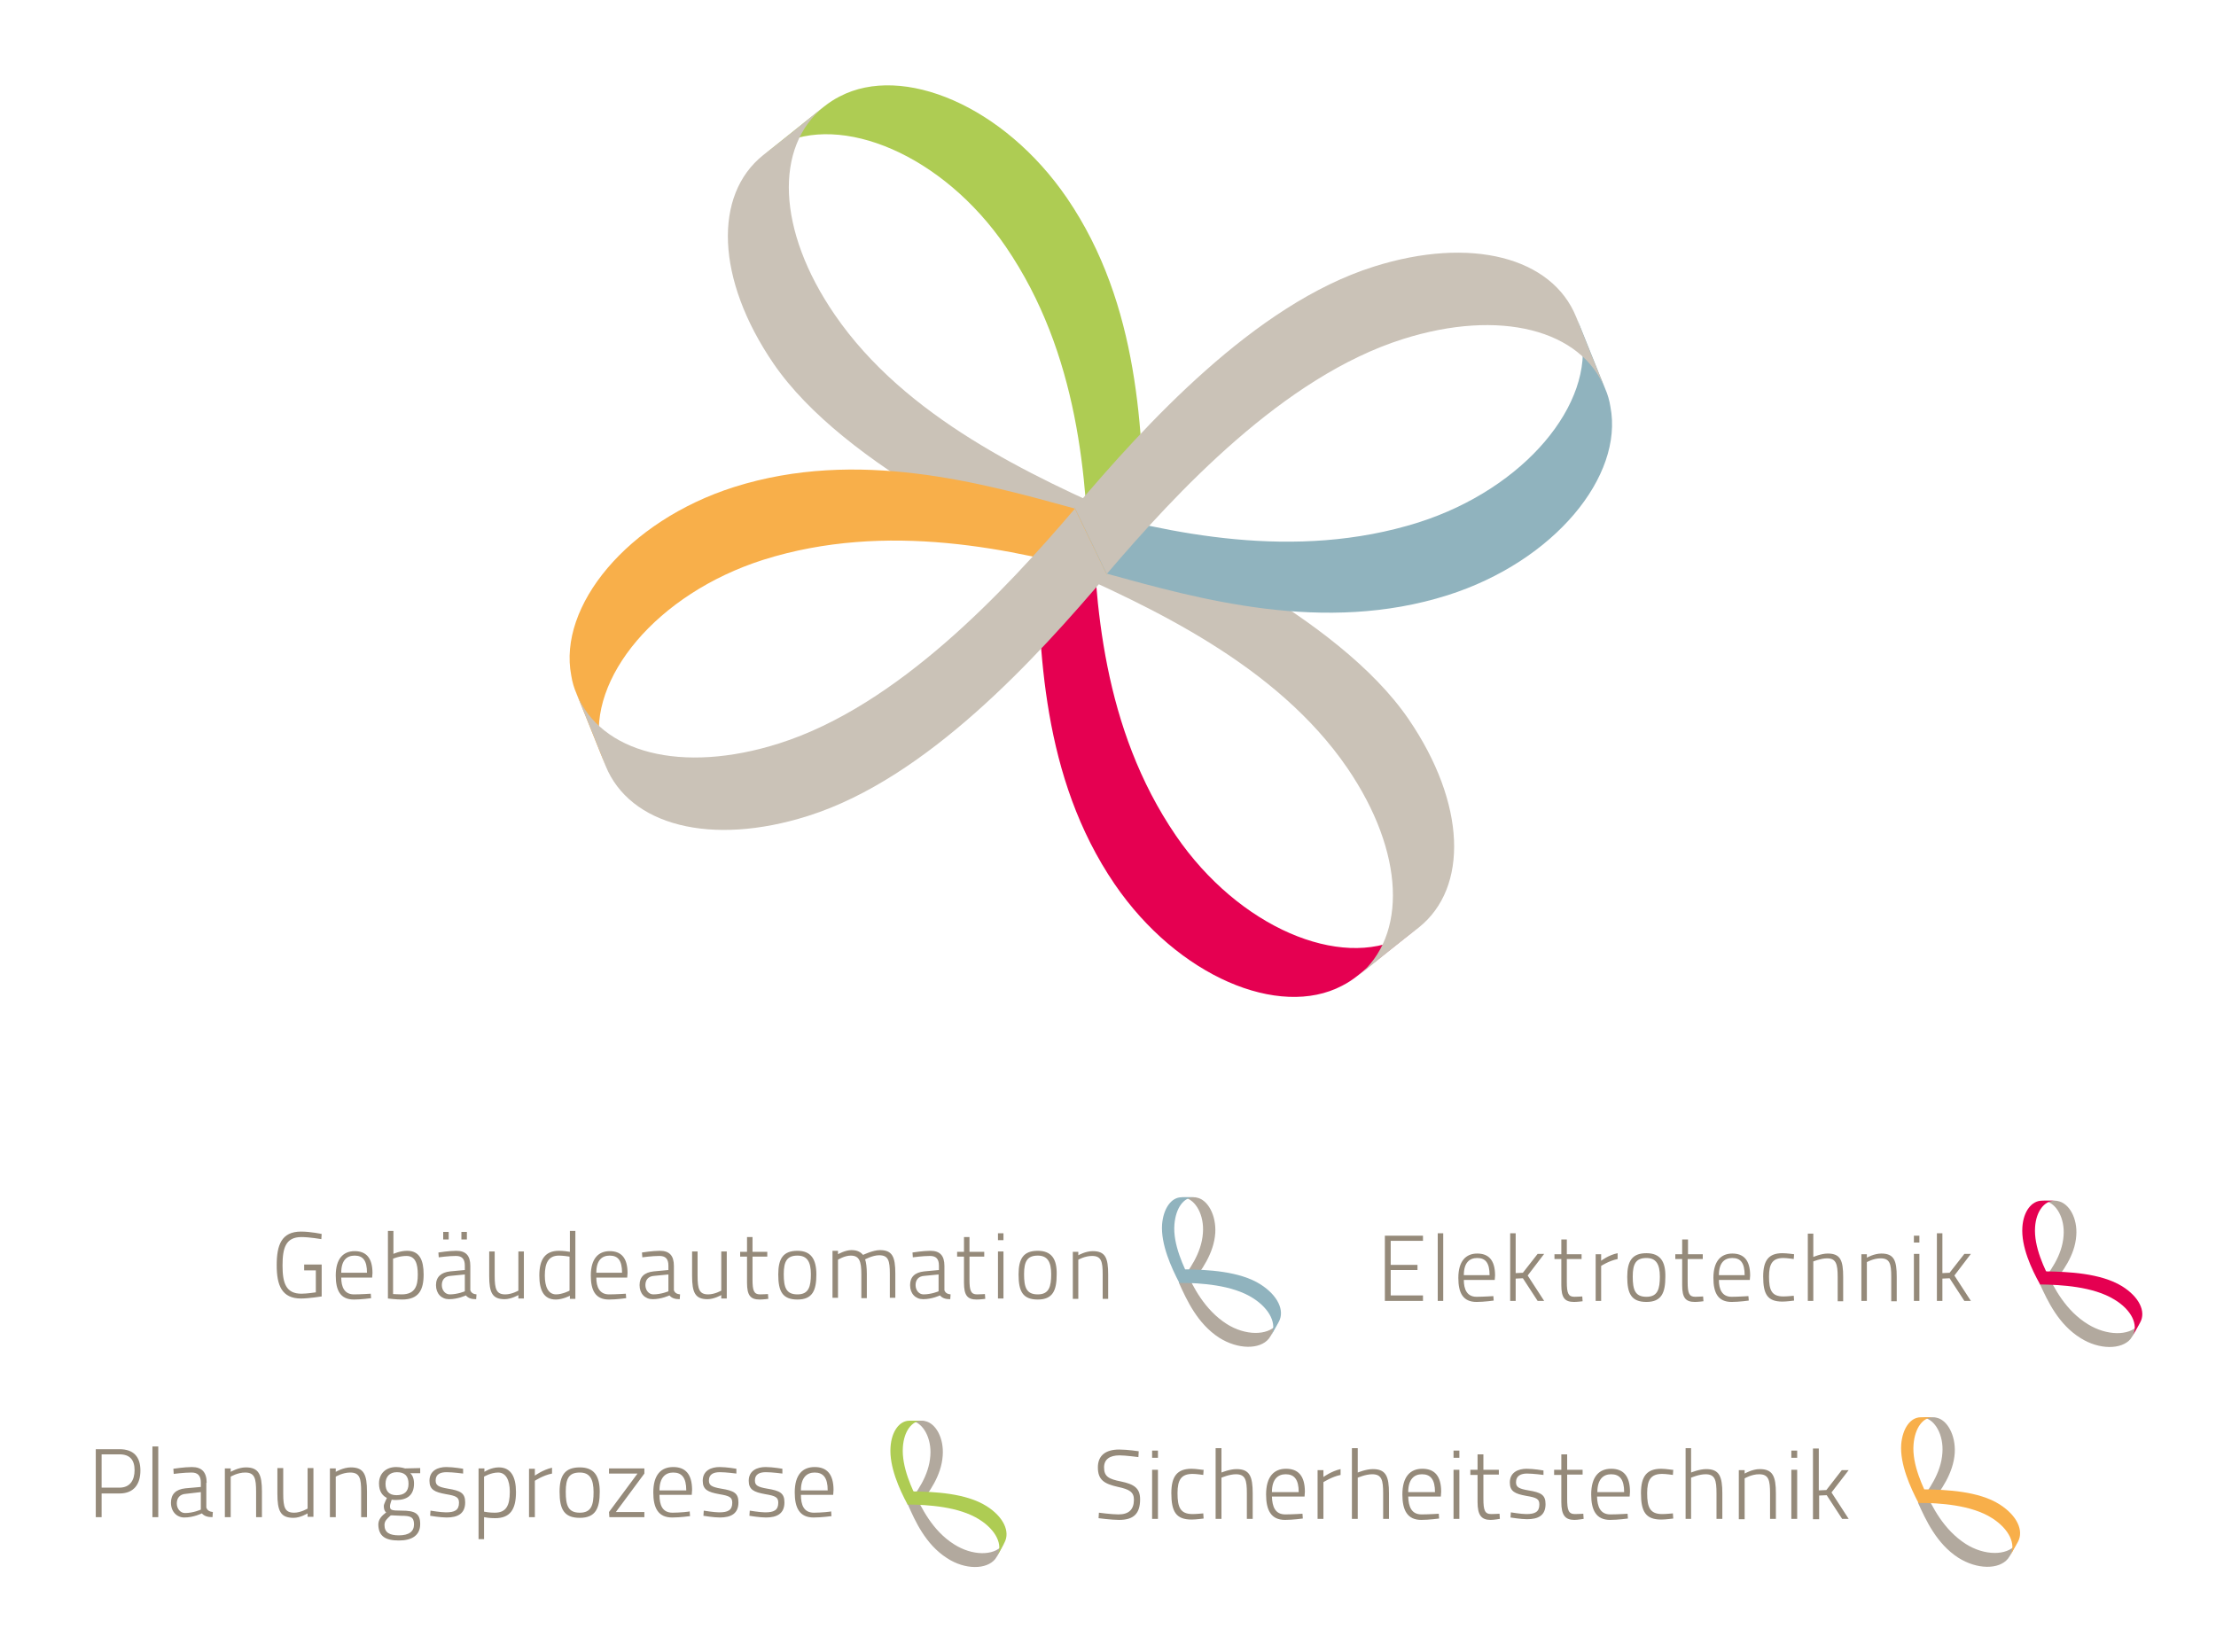 <?xml version="1.0" encoding="UTF-8"?> <!-- Generator: Adobe Illustrator 24.0.2, SVG Export Plug-In . SVG Version: 6.00 Build 0) --> <svg xmlns="http://www.w3.org/2000/svg" xmlns:xlink="http://www.w3.org/1999/xlink" version="1.1" id="Ebene_1" x="0px" y="0px" viewBox="0 0 645.5 481.3" style="enable-background:new 0 0 645.5 481.3;" xml:space="preserve"> <style type="text/css"> .st0{fill:#B2A99E;} .st1{fill:#90B3BE;} .st2{fill:#958A7A;} .st3{fill:#E50051;} .st4{fill:#F8AF4A;} .st5{fill:#AECC53;} .st6{fill:#CAC2B7;} </style> <g> <path class="st0" d="M344.1,348.8l3.6,0c0.3,0,0.6,0,0.9,0.1c3.2,0.6,5.7,5.1,5.4,10.3c-0.4,6-4.1,11-6.8,14.5l-3.6,0 c2.7-3.6,6.4-8.5,6.8-14.5c0.4-5.2-2.1-9.7-5.4-10.3C344.7,348.8,344.4,348.8,344.1,348.8"></path> <path class="st0" d="M372.4,385.1l-2.2,4c-0.2,0.3-0.4,0.6-0.6,0.9c-2.6,3.2-9,3.2-14.5-0.3c-6.3-4.1-9.4-10.9-11.7-16l1.8-3.9 c2.3,5.1,5.7,11.8,12.1,15.9c5.5,3.5,11.9,3.4,14.5,0.3C372,385.7,372.2,385.4,372.4,385.1"></path> <path class="st1" d="M347.8,348.8c-1.1,0-2.6,0-3.6,0c-3,0-5.3,3.2-5.7,7.9c-0.4,5.8,2.7,12.6,5,17l3.6,0c-2.3-4.5-5.5-11.2-5-17 C342.5,351.9,344.8,348.8,347.8,348.8"></path> <path class="st1" d="M370.3,389.1c0.6-1.2,1.5-2.8,2.2-4c1.8-3.3-0.3-7.7-5.3-10.9c-6.1-3.9-15.6-4.3-21.9-4.4l-1.8,3.9 c6.3,0.1,15.4,0.6,21.5,4.5C370,381.4,372,385.8,370.3,389.1"></path> <path class="st2" d="M314.1,378.3V367c0,0,1.9-1.1,4-1.1c2.7,0,3.1,1.6,3.1,5.4v7.1h1.6v-7.1c0-4.8-0.8-6.8-4.5-6.8 c-2.1,0-4.2,1.2-4.2,1.2v-1h-1.6v13.7H314.1z M302.3,377.1c-3.3,0-4-2-4-5.9c0-3.8,1-5.4,4-5.4c2.8,0,3.9,1.8,3.9,5.4 S305.6,377.1,302.3,377.1 M302.3,364.4c-4.2,0-5.6,2.3-5.6,6.9c0,4.9,1.2,7.3,5.6,7.3c4.4,0,5.5-2.7,5.5-7.3 C307.9,366.8,306.3,364.4,302.3,364.4 M290.7,361.3h1.6v-2h-1.6V361.3z M290.7,378.3h1.6v-13.7h-1.6V378.3z M286.7,366.1v-1.4h-4.3 v-4.3h-1.6v4.3h-2v1.4h2v7.6c0,3.7,1,4.9,3.7,4.9c1,0,2.5-0.2,2.5-0.2l-0.1-1.4c0,0-1.5,0.1-2.3,0.1c-1.8,0-2.2-1.1-2.2-4.3v-6.7 H286.7z M273.4,371.3v4.9c0,0-2.1,0.9-4.4,0.9c-1.3,0-2.3-1.2-2.3-2.7c0-1.5,0.8-2.6,2.6-2.7L273.4,371.3z M275.1,368.8 c0-3-1.3-4.4-4.1-4.4c-2.1,0-5.2,0.5-5.2,0.5l0.1,1.4c0,0,2.9-0.4,5-0.4c1.7,0,2.6,0.8,2.6,2.8v1.3l-4.3,0.4 c-2.7,0.3-4.1,1.6-4.1,4c0,2.5,1.6,4.1,3.8,4.1c2.6,0,4.9-1.1,4.9-1.1c0.7,0.8,1.6,1.1,3,1.1l0.1-1.4c-0.9-0.1-1.5-0.4-1.8-1.2 V368.8z M244.1,378.3v-11.3c0,0,1.9-1.2,3.7-1.2c2.5,0,3.1,1.6,3.1,5.4v7h1.6v-7.1c0-1.8-0.2-3.4-0.5-4.2c0,0,2.2-1.2,4.1-1.2 c2.7,0,3.1,1.6,3.1,5.4v7h1.6v-7.1c0-4.9-0.9-6.8-4.5-6.8c-2,0-4.9,1.4-4.9,1.4c-0.7-0.8-1.6-1.4-3.4-1.4c-1.8,0-3.9,1.2-3.9,1.2 v-1h-1.6v13.7H244.1z M232.3,377.1c-3.3,0-4-2-4-5.9c0-3.8,1-5.4,4-5.4c2.8,0,3.9,1.8,3.9,5.4S235.6,377.1,232.3,377.1 M232.3,364.4c-4.2,0-5.6,2.3-5.6,6.9c0,4.9,1.2,7.3,5.6,7.3c4.4,0,5.5-2.7,5.5-7.3C237.8,366.8,236.2,364.4,232.3,364.4 M223.5,366.1v-1.4h-4.3v-4.3h-1.6v4.3h-2v1.4h2v7.6c0,3.7,1,4.9,3.7,4.9c1,0,2.5-0.2,2.5-0.2l-0.1-1.4c0,0-1.5,0.1-2.3,0.1 c-1.8,0-2.2-1.1-2.2-4.3v-6.7H223.5z M210.1,364.7V376c0,0-1.9,1.1-3.8,1.1c-2.6,0-3.1-1.5-3.1-5.4v-7.1h-1.6v7.1 c0,4.9,0.9,6.8,4.5,6.8c1.9,0,4-1.2,4-1.2v1h1.6v-13.7H210.1z M194.7,371.3v4.9c0,0-2.1,0.9-4.4,0.9c-1.3,0-2.3-1.2-2.3-2.7 c0-1.5,0.8-2.6,2.6-2.7L194.7,371.3z M196.3,368.8c0-3-1.3-4.4-4.1-4.4c-2.1,0-5.2,0.5-5.2,0.5l0.1,1.4c0,0,2.9-0.4,5-0.4 c1.7,0,2.6,0.8,2.6,2.8v1.3l-4.3,0.4c-2.7,0.3-4.1,1.6-4.1,4c0,2.5,1.6,4.1,3.8,4.1c2.6,0,4.9-1.1,4.9-1.1c0.7,0.8,1.6,1.1,3,1.1 l0.1-1.4c-0.9-0.1-1.5-0.4-1.8-1.2V368.8z M173.7,370.8c0-3.6,1.6-5,3.9-5c2.4,0,3.6,1.4,3.6,5H173.7z M177.4,377.1 c-2.8,0-3.7-2.2-3.7-4.9h9l0.1-1.3c0-4.5-1.9-6.4-5.2-6.4c-3.3,0-5.5,2.2-5.5,7.1c0,4.3,1.3,7,5.3,7c2.2,0,5-0.4,5-0.4l-0.1-1.3 C182.3,376.9,179.4,377.1,177.4,377.1 M162,377.1c-2.3,0-3.3-2.2-3.3-5.5c0-3.7,1.1-5.8,4.1-5.8c1.1,0,2.6,0.2,3.1,0.3v9.9 C166,376,163.8,377.1,162,377.1 M167.6,358.6H166v6.1c-0.5-0.1-1.9-0.3-3.2-0.3c-4,0-5.7,2.5-5.7,7.2c0,4.3,1.3,7,4.8,7 c2,0,4.1-1.1,4.1-1.1v0.9h1.6V358.6z M151,364.7V376c0,0-1.9,1.1-3.8,1.1c-2.6,0-3.1-1.5-3.1-5.4v-7.1h-1.6v7.1 c0,4.9,0.9,6.8,4.5,6.8c1.9,0,4-1.2,4-1.2v1h1.6v-13.7H151z M134.4,361.1h1.6v-2.2h-1.6V361.1z M129.1,361.1h1.6v-2.2h-1.6V361.1z M135.4,371.3v4.9c0,0-2.1,0.9-4.4,0.9c-1.3,0-2.3-1.2-2.3-2.7c0-1.5,0.8-2.6,2.6-2.7L135.4,371.3z M137,368.8c0-3-1.3-4.4-4.1-4.4 c-2.1,0-5.2,0.5-5.2,0.5l0.1,1.4c0,0,2.9-0.4,5-0.4c1.7,0,2.6,0.8,2.6,2.8v1.3l-4.3,0.4c-2.6,0.3-4.1,1.6-4.1,4 c0,2.5,1.6,4.1,3.8,4.1c2.6,0,4.9-1.1,4.9-1.1c0.7,0.8,1.6,1.1,3,1.1l0.1-1.4c-0.9-0.1-1.5-0.4-1.8-1.2V368.8z M117,377.1 c-0.8,0-2.5-0.1-2.5-0.1v-10.3c0,0,1.8-0.8,3.9-0.8c2.6,0,3.3,2.3,3.3,5.4C121.7,374.5,121,377.1,117,377.1 M118.6,364.4 c-2.1,0-4,0.9-4,0.9v-6.7h-1.6v19.7c0,0,2.4,0.3,4.1,0.3c4.9,0,6.3-2.8,6.3-7.3C123.4,367.1,122.2,364.4,118.6,364.4 M99.4,370.8 c0-3.6,1.6-5,3.9-5c2.4,0,3.6,1.4,3.6,5H99.4z M103.1,377.1c-2.8,0-3.7-2.2-3.7-4.9h9l0.1-1.3c0-4.5-1.9-6.4-5.2-6.4 c-3.3,0-5.5,2.2-5.5,7.1c0,4.3,1.3,7,5.3,7c2.2,0,5-0.4,5-0.4l-0.1-1.3C108,376.9,105,377.1,103.1,377.1 M88.6,370.1H92v6.4 c-0.1,0-2.5,0.4-4.2,0.4c-4.5,0-5.5-3.1-5.5-8.2c0-5.1,0.9-8.3,5.5-8.3c2.4,0,5.8,0.6,5.8,0.6l0.1-1.5c0,0-3.2-0.7-6-0.7 c-5.7,0-7.1,3.9-7.1,9.8c0,5.9,1.5,9.7,7.1,9.7c2.2,0,6-0.6,6-0.6v-9.3h-5.1V370.1z"></path> <path class="st0" d="M594.8,349.8l3.7,0c0.3,0,0.6,0,0.9,0.1c3.3,0.6,5.8,5,5.4,10.1c-0.4,5.9-4.2,10.7-6.9,14.2l-3.7,0 c2.8-3.5,6.5-8.3,6.9-14.2c0.4-5.1-2.1-9.5-5.4-10.1C595.4,349.8,595.1,349.8,594.8,349.8"></path> <path class="st0" d="M623.4,385.3l-2.2,3.9c-0.2,0.3-0.4,0.6-0.6,0.9c-2.6,3.1-9.1,3.2-14.6-0.3c-6.4-4-9.5-10.7-11.8-15.7l1.8-3.8 c2.3,5,5.8,11.6,12.2,15.5c5.5,3.4,12,3.4,14.6,0.3C623,385.9,623.2,385.6,623.4,385.3"></path> <path class="st3" d="M598.5,349.8c-1.1,0-2.6,0-3.7,0c-3,0-5.4,3.1-5.7,7.7c-0.4,5.7,2.7,12.3,5.1,16.6l3.7,0 c-2.4-4.4-5.5-10.9-5.1-16.6C593.1,352.9,595.5,349.8,598.5,349.8"></path> <path class="st3" d="M621.2,389.2c0.7-1.2,1.5-2.7,2.2-3.9c1.8-3.2-0.3-7.5-5.3-10.6c-6.2-3.8-15.7-4.2-22.1-4.3l-1.8,3.8 c6.3,0.1,15.5,0.6,21.7,4.4C620.9,381.6,623,386,621.2,389.2"></path> <path class="st2" d="M565.8,379v-6.5l2.1-0.1l4.3,6.6h1.9l-4.8-7.4l4.8-6.3h-1.9l-4.3,5.5l-2.1,0.1v-11.6h-1.6V379H565.8z M557.5,362h1.6v-2h-1.6V362z M557.5,379h1.6v-13.7h-1.6V379z M543.8,379v-11.3c0,0,1.9-1.1,4-1.1c2.7,0,3.1,1.6,3.1,5.4v7.1h1.6 v-7.1c0-4.8-0.8-6.8-4.5-6.8c-2.1,0-4.2,1.2-4.2,1.2v-1h-1.6V379H543.8z M528.2,379v-11.5c0,0,2.2-0.9,4-0.9c2.6,0,3.1,1.6,3.1,5.4 v7.1h1.6v-7.1c0-4.8-0.8-6.8-4.5-6.8c-1.9,0-4.2,1-4.2,1v-6.8h-1.6V379H528.2z M519.2,365.1c-4,0-5.6,2.1-5.6,6.8 c0,5.1,1.2,7.3,5.6,7.3c1.3,0,3.4-0.3,3.4-0.3l-0.1-1.4c0,0-2,0.2-3,0.2c-3.5,0-4.2-1.9-4.2-5.8c0-3.7,1-5.4,4.2-5.4 c1,0,3,0.3,3,0.3l0.1-1.4C522.5,365.4,520.5,365.1,519.2,365.1 M500.7,371.5c0-3.6,1.6-5,3.9-5c2.4,0,3.6,1.4,3.6,5H500.7z M504.4,377.8c-2.8,0-3.7-2.2-3.7-4.9h9l0.1-1.3c0-4.5-1.9-6.4-5.2-6.4c-3.3,0-5.5,2.2-5.5,7.1c0,4.3,1.3,7,5.3,7 c2.2,0,5-0.4,5-0.4l-0.1-1.3C509.2,377.6,506.3,377.8,504.4,377.8 M496,366.8v-1.4h-4.3v-4.3H490v4.3h-2v1.4h2v7.6 c0,3.7,1,4.9,3.7,4.9c1,0,2.5-0.2,2.5-0.2l-0.1-1.4c0,0-1.5,0.1-2.3,0.1c-1.8,0-2.2-1.1-2.2-4.3v-6.7H496z M479.6,377.8 c-3.3,0-4-2-4-5.9c0-3.8,1-5.4,4-5.4c2.8,0,3.9,1.8,3.9,5.4S482.9,377.8,479.6,377.8 M479.6,365.1c-4.2,0-5.6,2.3-5.6,6.9 c0,4.9,1.2,7.3,5.6,7.3c4.4,0,5.5-2.7,5.5-7.3C485.2,367.5,483.6,365.1,479.6,365.1 M464.8,379h1.6v-10.2c0,0,2.3-1.5,4.8-2v-1.7 c-2.6,0.5-4.8,2.2-4.8,2.2v-1.9h-1.6V379z M460.7,366.8v-1.4h-4.3v-4.3h-1.6v4.3h-2v1.4h2v7.6c0,3.7,1,4.9,3.7,4.9 c1,0,2.5-0.2,2.5-0.2l-0.1-1.4c0,0-1.5,0.1-2.3,0.1c-1.8,0-2.2-1.1-2.2-4.3v-6.7H460.7z M441.5,379v-6.5l2.1-0.1l4.3,6.6h1.9 l-4.8-7.4l4.8-6.3h-1.9l-4.3,5.5l-2.1,0.1v-11.6h-1.6V379H441.5z M426.4,371.5c0-3.6,1.6-5,3.9-5c2.4,0,3.6,1.4,3.6,5H426.4z M430.1,377.8c-2.8,0-3.7-2.2-3.7-4.9h9l0.1-1.3c0-4.5-1.9-6.4-5.2-6.4c-3.3,0-5.5,2.2-5.5,7.1c0,4.3,1.3,7,5.3,7 c2.2,0,5-0.4,5-0.4l-0.1-1.3C435,377.6,432,377.8,430.1,377.8 M418.8,379h1.6v-19.7h-1.6V379z M403.4,379h11.1v-1.6h-9.4v-7.4h7.8 v-1.5h-7.8v-7h9.4V360h-11.1V379z"></path> <path class="st0" d="M559.5,412.9l3.6,0c0.3,0,0.6,0,0.9,0.1c3.2,0.6,5.7,5.1,5.4,10.3c-0.4,6-4.1,11-6.8,14.5l-3.6,0 c2.7-3.6,6.4-8.5,6.8-14.5c0.4-5.2-2.1-9.7-5.4-10.3C560,412.9,559.7,412.9,559.5,412.9"></path> <path class="st0" d="M587.7,449.2l-2.2,4c-0.2,0.3-0.4,0.6-0.6,0.9c-2.6,3.2-9,3.2-14.5-0.3c-6.3-4.1-9.4-10.9-11.7-16l1.8-3.9 c2.3,5.1,5.7,11.8,12.1,15.9c5.5,3.5,11.9,3.4,14.5,0.3C587.4,449.8,587.6,449.5,587.7,449.2"></path> <path class="st4" d="M563.1,412.9c-1.1,0-2.6,0-3.6,0c-3,0-5.3,3.2-5.7,7.9c-0.4,5.8,2.7,12.6,5,17l3.6,0c-2.3-4.5-5.5-11.2-5-17 C557.8,416,560.1,412.9,563.1,412.9"></path> <path class="st4" d="M585.6,453.2c0.6-1.2,1.5-2.8,2.2-4c1.8-3.3-0.3-7.7-5.3-10.9c-6.1-3.9-15.6-4.3-21.9-4.4l-1.8,3.9 c6.3,0.1,15.4,0.6,21.5,4.5C585.3,445.5,587.3,449.9,585.6,453.2"></path> <path class="st2" d="M529.9,442.5v-6.8l2.2-0.1l4.5,6.9h1.9l-5-7.7l5-6.5h-2l-4.5,5.8l-2.2,0.1v-12.2h-1.7v20.6H529.9z M521.8,424.7h1.7v-2.1h-1.7V424.7z M521.8,442.5h1.7v-14.3h-1.7V442.5z M508.2,442.5v-11.8c0,0,2-1.2,4.2-1.2 c2.8,0,3.2,1.7,3.2,5.6v7.4h1.7v-7.4c0-5-0.9-7.1-4.7-7.1c-2.2,0-4.4,1.3-4.4,1.3v-1h-1.7v14.3H508.2z M492.6,442.5v-12 c0,0,2.3-1,4.2-1c2.8,0,3.2,1.7,3.2,5.6v7.4h1.7v-7.4c0-5-0.9-7.1-4.7-7.1c-2,0-4.4,1-4.4,1v-7.1H491v20.6H492.6z M483.9,427.9 c-4.2,0-5.9,2.2-5.9,7.1c0,5.3,1.3,7.7,5.9,7.7c1.3,0,3.5-0.3,3.5-0.3l-0.1-1.5c0,0-2.1,0.2-3.1,0.2c-3.6,0-4.4-2-4.4-6.1 c0-3.9,1.1-5.6,4.4-5.6c1.1,0,3.1,0.3,3.1,0.3l0.1-1.5C487.4,428.3,485.3,427.9,483.9,427.9 M465.3,434.7c0-3.7,1.7-5.2,4-5.2 c2.5,0,3.8,1.5,3.8,5.2H465.3z M469.1,441.2c-3,0-3.8-2.3-3.9-5.2h9.5l0.1-1.4c0-4.7-2-6.7-5.5-6.7c-3.5,0-5.8,2.3-5.8,7.5 c0,4.5,1.4,7.4,5.5,7.4c2.3,0,5.2-0.4,5.2-0.4l-0.1-1.4C474.2,441,471.2,441.2,469.1,441.2 M461,429.7v-1.5h-4.5v-4.5h-1.7v4.5 h-2.1v1.5h2.1v7.9c0,3.8,1.1,5.2,3.8,5.2c1,0,2.7-0.3,2.7-0.3l-0.1-1.5c0,0-1.6,0.1-2.4,0.1c-1.9,0-2.3-1.1-2.3-4.5v-7H461z M449.6,428.4c0,0-2.8-0.5-4.9-0.5c-2.4,0-4.9,1-4.9,4c0,2.6,1.5,3.3,4.8,3.9c3,0.5,3.8,0.9,3.8,2.5c0,2.2-1.3,2.8-3.8,2.8 c-1.5,0-4.5-0.5-4.5-0.5l-0.1,1.5c0,0,3.1,0.5,4.8,0.5c3.3,0,5.4-1.1,5.4-4.4c0-2.7-1.3-3.4-5-4c-2.9-0.5-3.6-1-3.6-2.4 c0-1.9,1.5-2.5,3.2-2.5c1.8,0,4.8,0.4,4.8,0.4L449.6,428.4z M436.6,429.7v-1.5h-4.5v-4.5h-1.7v4.5h-2.1v1.5h2.1v7.9 c0,3.8,1.1,5.2,3.8,5.2c1,0,2.7-0.3,2.7-0.3l-0.1-1.5c0,0-1.6,0.1-2.4,0.1c-1.9,0-2.3-1.1-2.3-4.5v-7H436.6z M423.4,424.7h1.7v-2.1 h-1.7V424.7z M423.4,442.5h1.7v-14.3h-1.7V442.5z M410.2,434.7c0-3.7,1.7-5.2,4-5.2c2.5,0,3.8,1.5,3.8,5.2H410.2z M414.1,441.2 c-3,0-3.8-2.3-3.9-5.2h9.5l0.1-1.4c0-4.7-2-6.7-5.5-6.7c-3.5,0-5.8,2.3-5.8,7.5c0,4.5,1.4,7.4,5.5,7.4c2.3,0,5.2-0.4,5.2-0.4 l-0.1-1.4C419.2,441,416.1,441.2,414.1,441.2 M395.5,442.5v-12c0,0,2.3-1,4.2-1c2.8,0,3.2,1.7,3.2,5.6v7.4h1.7v-7.4 c0-5-0.9-7.1-4.7-7.1c-2,0-4.4,1-4.4,1v-7.1h-1.7v20.6H395.5z M383.8,442.5h1.7v-10.7c0,0,2.5-1.6,5-2.1v-1.7c-2.7,0.6-5,2.3-5,2.3 v-2h-1.7V442.5z M370.5,434.7c0-3.7,1.7-5.2,4-5.2c2.5,0,3.8,1.5,3.8,5.2H370.5z M374.4,441.2c-3,0-3.8-2.3-3.9-5.2h9.5l0.1-1.4 c0-4.7-2-6.7-5.5-6.7s-5.8,2.3-5.8,7.5c0,4.5,1.4,7.4,5.5,7.4c2.3,0,5.2-0.4,5.2-0.4l-0.1-1.4C379.5,441,376.4,441.2,374.4,441.2 M355.8,442.5v-12c0,0,2.3-1,4.2-1c2.8,0,3.2,1.7,3.2,5.6v7.4h1.7v-7.4c0-5-0.9-7.1-4.7-7.1c-2,0-4.4,1-4.4,1v-7.1h-1.7v20.6H355.8 z M347.1,427.9c-4.2,0-5.9,2.2-5.9,7.1c0,5.3,1.3,7.7,5.9,7.7c1.3,0,3.5-0.3,3.5-0.3l-0.1-1.5c0,0-2.1,0.2-3.1,0.2 c-3.6,0-4.4-2-4.4-6.1c0-3.9,1.1-5.6,4.4-5.6c1.1,0,3.1,0.3,3.1,0.3l0.1-1.5C350.5,428.3,348.5,427.9,347.1,427.9 M335.6,424.7h1.7 v-2.1h-1.7V424.7z M335.6,442.5h1.7v-14.3h-1.7V442.5z M331.7,422.8c0,0-3.3-0.5-5.7-0.5c-3.9,0-6.2,1.7-6.2,5.2 c0,3.7,1.9,4.8,5.9,5.7c3.3,0.7,4.6,1.5,4.6,3.7c0,2.9-1.5,4.3-4.5,4.3c-2,0-5.7-0.5-5.7-0.5l-0.1,1.6c0,0,3.7,0.5,6,0.5 c4.2,0,6.1-1.8,6.1-6c0-3.3-1.8-4.4-5.6-5.2c-3.5-0.7-4.9-1.4-4.9-4.1c0-2.3,1.6-3.5,4.5-3.5c1.7,0,5.5,0.5,5.5,0.5L331.7,422.8z"></path> <path class="st0" d="M265,413.9l3.6,0c0.3,0,0.6,0,0.8,0.1c3.2,0.6,5.6,5,5.2,10.1c-0.4,5.9-4,10.7-6.7,14.2l-3.6,0 c2.7-3.5,6.3-8.3,6.7-14.2c0.4-5.1-2.1-9.5-5.2-10.1C265.5,413.9,265.2,413.9,265,413.9"></path> <path class="st0" d="M292.6,449.4l-2.1,3.9c-0.2,0.3-0.4,0.6-0.6,0.9c-2.5,3.1-8.8,3.2-14.1-0.3c-6.2-4-9.2-10.7-11.4-15.7l1.7-3.8 c2.3,5,5.6,11.6,11.8,15.5c5.3,3.4,11.6,3.4,14.1,0.3C292.2,450,292.4,449.7,292.6,449.4"></path> <path class="st5" d="M268.5,413.9c-1.1,0-2.5,0-3.6,0c-2.9,0-5.2,3.1-5.5,7.7c-0.4,5.7,2.6,12.3,4.9,16.6l3.6,0 c-2.3-4.4-5.3-10.9-4.9-16.6C263.3,417,265.6,413.9,268.5,413.9"></path> <path class="st5" d="M290.5,453.3c0.6-1.2,1.5-2.7,2.1-3.9c1.7-3.2-0.3-7.5-5.2-10.6c-6-3.8-15.2-4.2-21.4-4.3l-1.7,3.8 c6.1,0.1,15,0.6,21,4.4C290.2,445.8,292.2,450.1,290.5,453.3"></path> <path class="st2" d="M233.3,434.2c0-3.7,1.7-5.2,4-5.2c2.5,0,3.8,1.5,3.8,5.2H233.3z M237.1,440.7c-3,0-3.8-2.3-3.8-5.2h9.4 l0.1-1.4c0-4.7-2-6.7-5.5-6.7c-3.5,0-5.8,2.2-5.8,7.4c0,4.5,1.4,7.3,5.5,7.3c2.3,0,5.2-0.4,5.2-0.4l-0.1-1.4 C242.2,440.4,239.2,440.7,237.1,440.7 M227.9,427.9c0,0-2.8-0.5-4.9-0.5c-2.4,0-4.9,1-4.9,4c0,2.6,1.5,3.3,4.8,3.9 c3,0.5,3.8,0.9,3.8,2.5c0,2.2-1.3,2.8-3.8,2.8c-1.5,0-4.5-0.5-4.5-0.5l-0.1,1.5c0,0,3,0.5,4.8,0.5c3.2,0,5.4-1.1,5.4-4.4 c0-2.7-1.3-3.4-5-4c-2.9-0.5-3.6-1-3.6-2.4c0-1.9,1.5-2.4,3.2-2.4c1.8,0,4.8,0.4,4.8,0.4L227.9,427.9z M214.5,427.9 c0,0-2.8-0.5-4.9-0.5c-2.4,0-4.9,1-4.9,4c0,2.6,1.5,3.3,4.8,3.9c3,0.5,3.8,0.9,3.8,2.5c0,2.2-1.3,2.8-3.8,2.8 c-1.5,0-4.5-0.5-4.5-0.5l-0.1,1.5c0,0,3,0.5,4.8,0.5c3.2,0,5.4-1.1,5.4-4.4c0-2.7-1.3-3.4-5-4c-2.9-0.5-3.6-1-3.6-2.4 c0-1.9,1.5-2.4,3.2-2.4c1.8,0,4.8,0.4,4.8,0.4L214.5,427.9z M192.1,434.2c0-3.7,1.7-5.2,4-5.2c2.5,0,3.8,1.5,3.8,5.2H192.1z M195.9,440.7c-3,0-3.8-2.3-3.8-5.2h9.4l0.1-1.4c0-4.7-2-6.7-5.5-6.7c-3.5,0-5.8,2.2-5.8,7.4c0,4.5,1.4,7.3,5.5,7.3 c2.3,0,5.2-0.4,5.2-0.4l-0.1-1.4C201,440.4,198,440.7,195.9,440.7 M177.4,429.3h8.3l-8.3,11.2l0.1,1.5h10.2v-1.5h-8.3l8.3-11.2 l0-1.5h-10.3V429.3z M168.9,440.7c-3.4,0-4.1-2.1-4.1-6.1c0-4,1-5.6,4.1-5.6c2.9,0,4,1.9,4,5.7 C172.9,438.4,172.3,440.7,168.9,440.7 M168.9,427.5c-4.4,0-5.9,2.4-5.9,7.1c0,5.1,1.3,7.6,5.9,7.6c4.6,0,5.8-2.8,5.8-7.6 C174.7,429.9,173,427.5,168.9,427.5 M154.1,442h1.7v-10.6c0,0,2.4-1.6,5-2.1v-1.7c-2.7,0.6-5,2.3-5,2.3v-2h-1.7V442z M145.1,429 c2.2,0,3.4,2.1,3.4,5.6c0,4.1-1.1,6.1-4.4,6.1c-1.4,0-2.6-0.2-3.1-0.3v-10.2C141,430.2,143,429,145.1,429 M139.3,448.4h1.7v-6.4 c0.5,0.1,1.7,0.3,3.2,0.3c4.3,0,6.1-2.4,6.1-7.6c0-4.5-1.5-7.2-5-7.2c-2.3,0-4.2,1.3-4.2,1.3v-1h-1.7V448.4z M134.9,427.9 c0,0-2.8-0.5-4.9-0.5c-2.4,0-4.9,1-4.9,4c0,2.6,1.5,3.3,4.8,3.9c3,0.5,3.8,0.9,3.8,2.5c0,2.2-1.3,2.8-3.8,2.8 c-1.5,0-4.5-0.5-4.5-0.5l-0.1,1.5c0,0,3,0.5,4.8,0.5c3.2,0,5.4-1.1,5.4-4.4c0-2.7-1.3-3.4-5-4c-2.9-0.5-3.6-1-3.6-2.4 c0-1.9,1.5-2.4,3.2-2.4c1.8,0,4.8,0.4,4.8,0.4L134.9,427.9z M115.5,435.6c-2.2,0-3.2-1.2-3.2-3.3c0-2.1,1.2-3.4,3.3-3.4 c2.3,0,3.4,1.1,3.4,3.4C119,434.6,117.7,435.6,115.5,435.6 M116.9,441.6c2.6,0,3.7,0.3,3.7,2.5c0,2.1-1.5,3.2-4.4,3.2 c-2.7,0-4.2-0.8-4.2-3c0-1.2,0.7-1.8,1.8-2.8C113.8,441.4,115.8,441.6,116.9,441.6 M116.2,448.8c3.8,0,6.2-1.5,6.2-4.8 c0-3.2-1.7-3.9-5.4-3.9c-3.2,0-3.4-0.2-3.4-1.4c0-0.4,0.5-1.8,0.5-1.8c0.3,0.1,1.1,0.1,1.3,0.1c3.3,0,5.2-1.5,5.2-4.8 c0-1.5-0.5-2.5-1.1-3h2.9v-1.5l-4.4,0.1c0,0-1.2-0.4-2.6-0.4c-2.9,0-5,1.8-5,4.8c0,2.4,1.1,3.6,2.3,4.2c0,0-0.9,1.8-0.9,2.3 c0,0.9,0.2,1.6,0.7,1.9c-1.3,1-2.3,2-2.3,3.6C110.3,447.6,112.3,448.8,116.2,448.8 M97.8,442v-11.8c0,0,2-1.2,4.2-1.2 c2.8,0,3.2,1.7,3.2,5.6v7.4h1.7v-7.4c0-5-0.9-7.1-4.7-7.1c-2.2,0-4.4,1.3-4.4,1.3v-1h-1.7V442H97.8z M89.6,427.7v11.8 c0,0-2,1.2-3.9,1.2c-2.7,0-3.2-1.5-3.2-5.6v-7.4h-1.7v7.4c0,5.1,0.9,7.1,4.7,7.1c2,0,4.1-1.3,4.1-1.3v1h1.7v-14.2H89.6z M67.2,442 v-11.8c0,0,2-1.2,4.2-1.2c2.8,0,3.2,1.7,3.2,5.6v7.4h1.7v-7.4c0-5-0.9-7.1-4.7-7.1c-2.2,0-4.4,1.3-4.4,1.3v-1h-1.7V442H67.2z M58.5,434.7v5.1c0,0-2.2,1-4.6,1c-1.4,0-2.4-1.3-2.4-2.8c0-1.5,0.8-2.7,2.7-2.8L58.5,434.7z M60.2,432c0-3.1-1.4-4.6-4.3-4.6 c-2.2,0-5.4,0.5-5.4,0.5l0.1,1.5c0,0,3-0.4,5.2-0.4c1.8,0,2.7,0.9,2.7,2.9v1.3l-4.5,0.4c-2.8,0.3-4.2,1.7-4.2,4.2 c0,2.6,1.7,4.3,3.9,4.3c2.7,0,5.1-1.2,5.1-1.2c0.7,0.8,1.7,1.1,3.1,1.1l0.1-1.5c-0.9-0.1-1.6-0.4-1.9-1.3V432z M44.4,442h1.7v-20.6 h-1.7V442z M29.6,433.4v-9.7h5.2c3.1,0,4.4,1.7,4.4,4.6s-1.3,5.1-4.4,5.1H29.6z M34.8,435.1c4.2,0,6.1-2.7,6.1-6.7 c0-4-2-6.2-6.1-6.2h-6.9V442h1.7v-6.9H34.8z"></path> <path class="st5" d="M222.3,45.3L240.1,31c1.4-1.1,2.9-2.1,4.5-2.9c18.3-9.6,47.8,2.7,66.2,29.6c21.3,31.2,22,68.8,22.6,96.9 l-16.1,13.5c-0.6-28.2-3-65-24.3-96.2c-18.4-26.9-48-39.1-66.2-29.6C225.2,43.2,223.7,44.2,222.3,45.3"></path> <path class="st6" d="M240.1,31c-5.3,4.3-12.4,10-17.8,14.2c-14.5,11.6-13.8,36.1,3,60.7c20.6,30.1,72,53.9,100.8,66.6l2.8-21.3 c-28.8-12.7-65.2-29.5-85.8-59.6C226.3,67.1,225.5,42.7,240.1,31"></path> <path class="st3" d="M413.2,270.1l-17.8,14.2c-1.4,1.1-2.9,2.1-4.5,2.9c-18.3,9.6-47.8-2.7-66.2-29.6c-21.3-31.2-22-68.8-22.6-96.9 l16.1-13.5c0.6,28.2,3,65,24.3,96.2c18.4,26.9,48,39.1,66.2,29.6C410.4,272.2,411.9,271.2,413.2,270.1"></path> <path class="st6" d="M395.5,284.4c5.3-4.3,12.4-10,17.8-14.2c14.5-11.6,13.8-36.1-3-60.7c-20.6-30.1-72-53.9-100.8-66.6l-2.8,21.3 c28.8,12.7,65.2,29.5,85.8,59.6C409.2,248.3,410,272.7,395.5,284.4"></path> <path class="st4" d="M176.4,223.1l-8.5-21.1c-0.7-1.6-1.2-3.3-1.5-5.2c-3.9-20.2,16.3-45,47.4-54.9c36-11.4,72.2-1.2,99.4,6.3 l9.2,19.3c-27.1-7.5-64-15.8-100.1-4.4c-31,9.9-51.3,34.6-47.4,54.9C175.2,219.8,175.8,221.5,176.4,223.1"></path> <path class="st6" d="M167.9,202c2.6,6.3,6,14.8,8.5,21.1c7,17.3,30.6,23.6,59,14.6c34.8-11,66.6-46.2,87-70.2l-9.3-19.3 c-20.4,23.9-51.5,57.4-86.2,68.4C198.5,225.6,174.9,219.3,167.9,202"></path> <path class="st1" d="M459.1,92.2l8.5,21.1c0.7,1.6,1.2,3.3,1.5,5.2c3.9,20.2-16.3,45-47.4,54.9c-36,11.4-72.2,1.2-99.4-6.3 l-9.2-19.3c27.1,7.5,64,15.8,100.1,4.4c31-9.9,51.3-34.6,47.4-54.9C460.3,95.6,459.8,93.9,459.1,92.2"></path> <path class="st6" d="M467.6,113.4c-2.6-6.3-6-14.8-8.5-21.1c-7-17.3-30.6-23.6-59-14.6c-34.8,11-66.6,46.2-87,70.2l9.3,19.3 c20.4-23.9,51.5-57.4,86.2-68.4C437,89.8,460.7,96.1,467.6,113.4"></path> </g> </svg> 